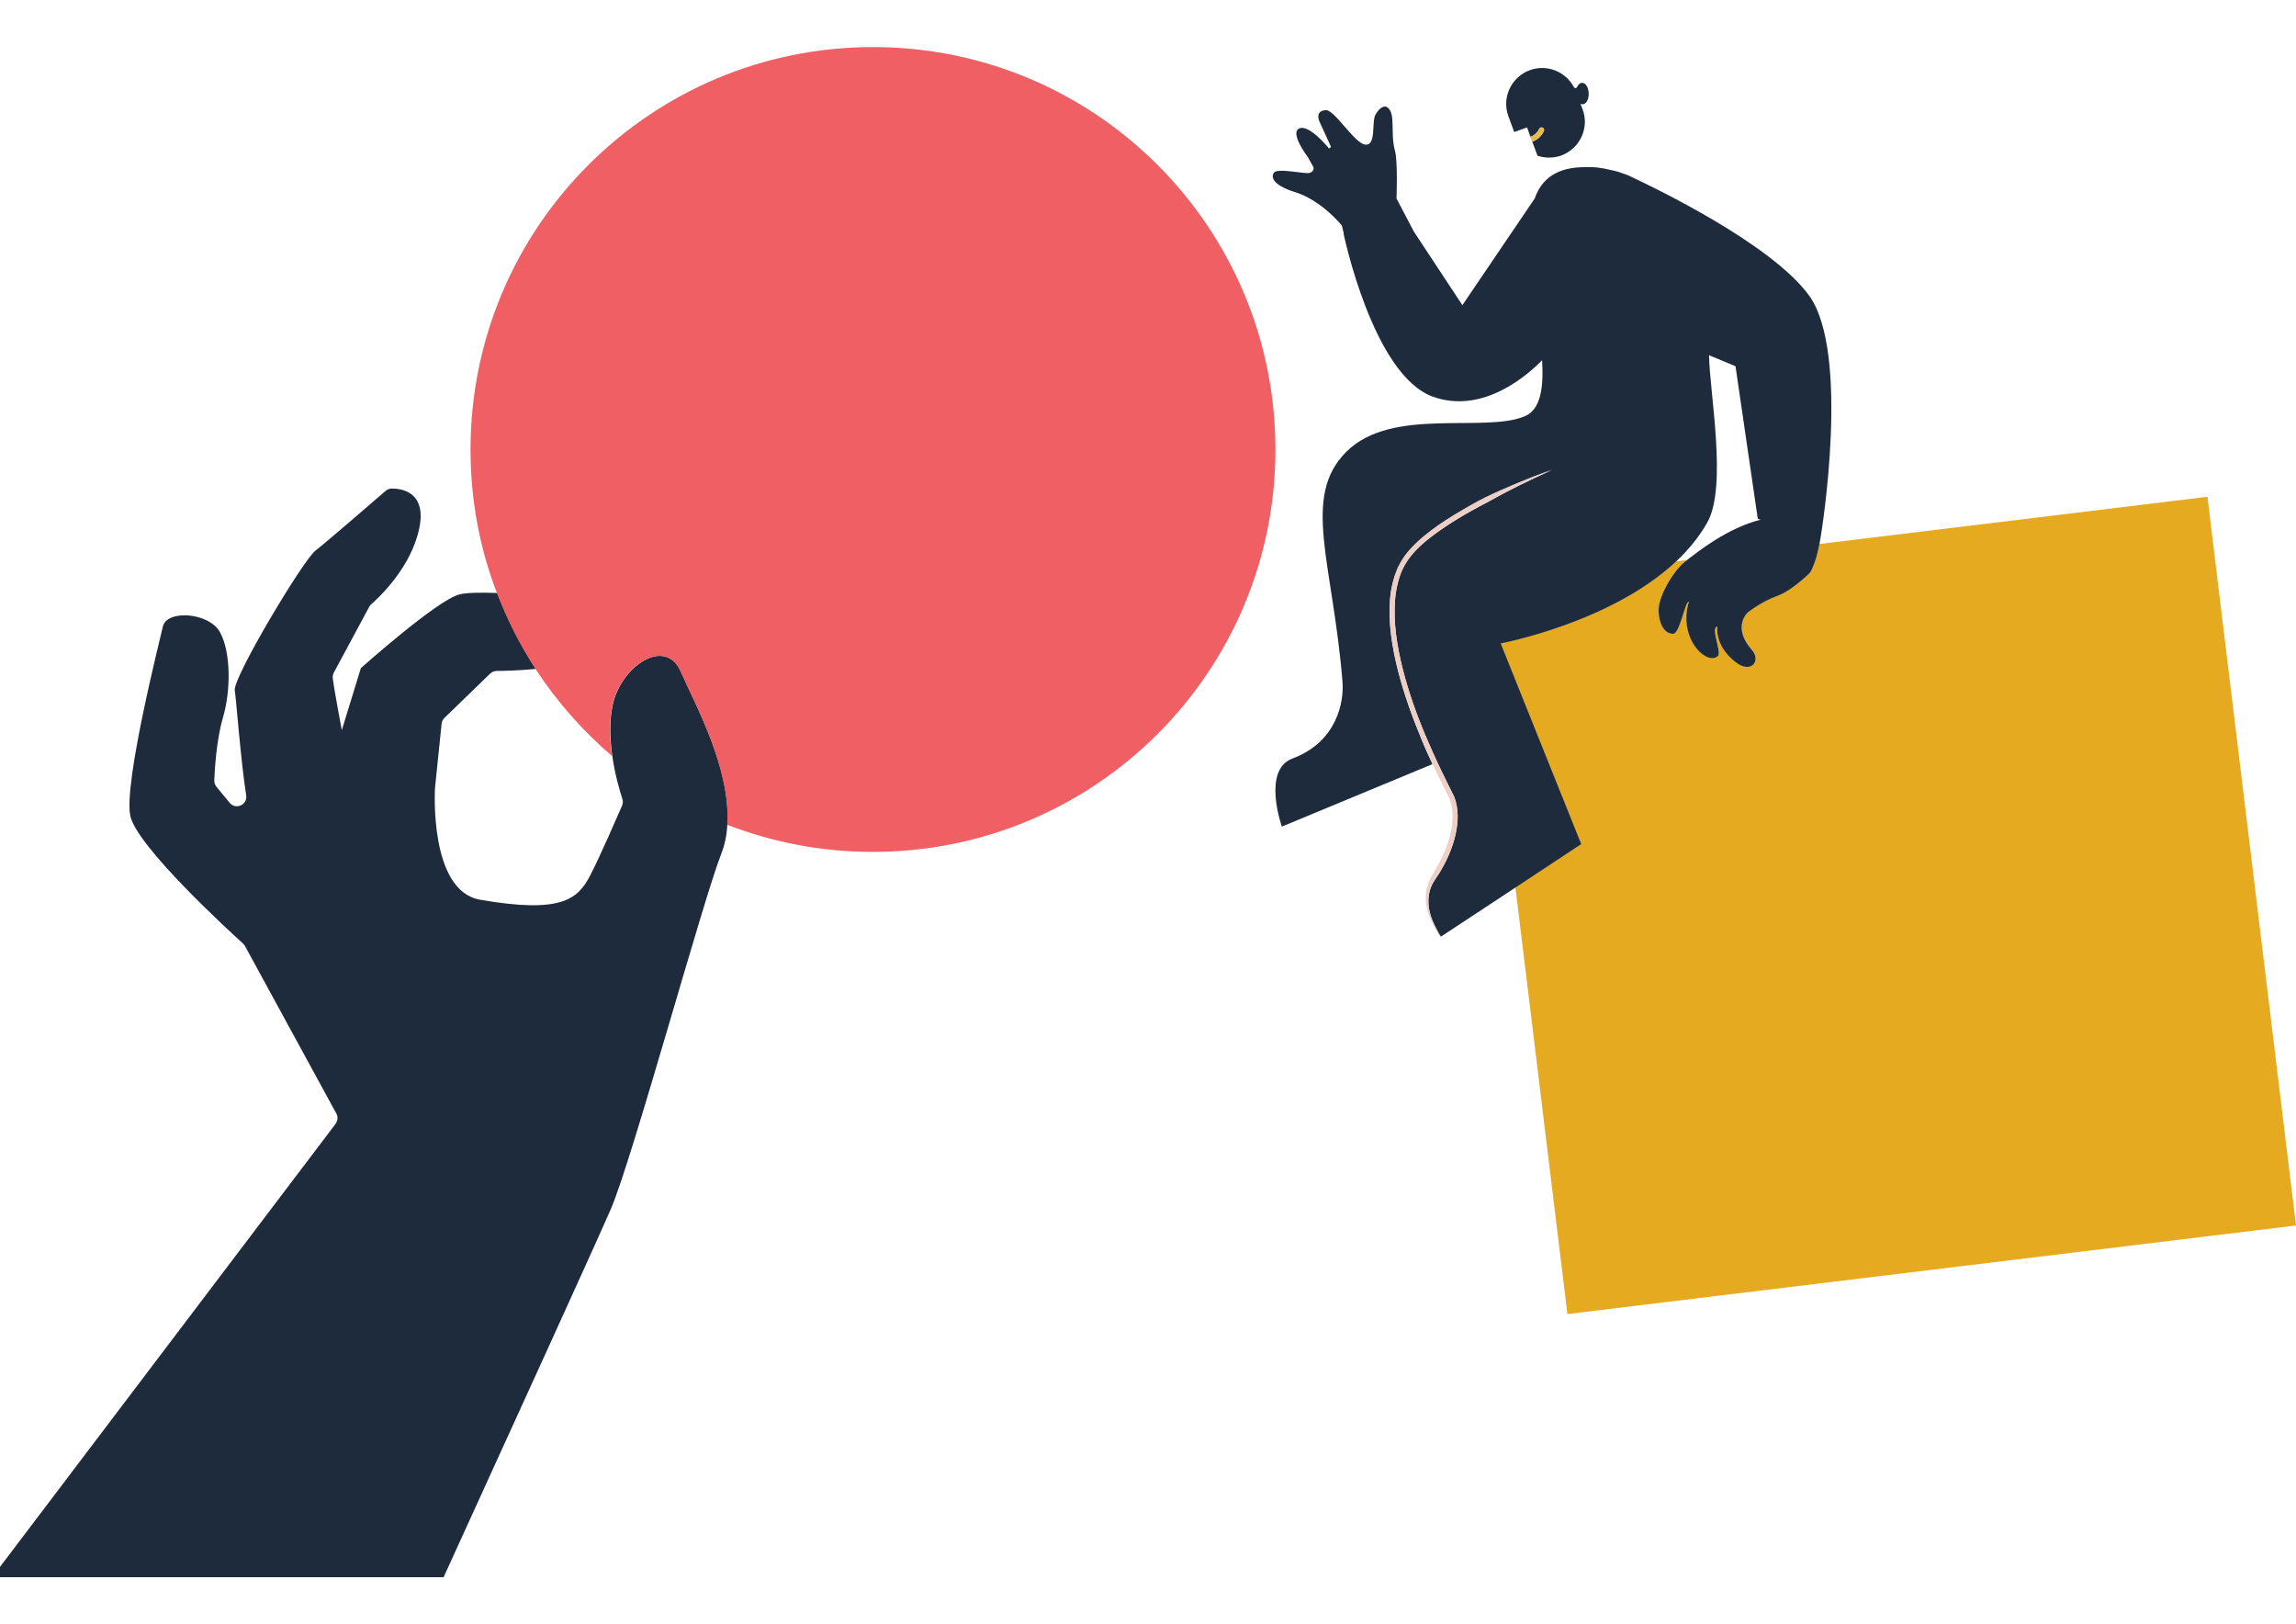 <svg width="1195" height="845" viewBox="0 0 1195 845" fill="none" xmlns="http://www.w3.org/2000/svg">
<path d="M924.915 310.049C916.867 312.975 909.655 318.62 909.655 318.62C909.655 318.62 901.188 326.145 911.954 338.27C916.658 343.496 911.536 350.917 903.279 344.437C891.991 335.552 893.872 325.936 893.872 325.936C890.109 326.25 896.171 339.106 894.186 341.197C890.527 344.959 881.747 339.524 878.716 328.967C876.312 320.292 879.03 313.08 879.03 313.08C877.148 311.93 874.326 329.699 870.877 329.699C867.219 329.699 863.665 326.25 863.247 318.097C862.829 309.944 871.609 296.252 876.73 292.385C877.044 292.176 877.462 291.862 877.88 291.444L872.132 292.176C837.953 324.055 780.988 334.716 780.988 334.716L822.902 439.133L788.723 461.71L815.794 683.819L1195 637.725L1148.91 258.52L946.969 283.082C944.774 294.475 941.952 298.133 941.952 298.133C941.952 298.133 933.068 307.122 924.915 310.049Z" fill="#E5AA20"/>
<path d="M692.772 76.442L691.726 77.278C691.726 77.278 681.483 64.527 676.257 66.826C671.031 69.126 680.647 81.668 680.647 81.668L683.678 87.103C683.678 87.103 684.096 88.985 681.901 89.926C679.706 90.866 664.76 87.104 662.983 89.926C660.474 93.897 666.85 97.765 673.33 99.751C687.755 103.932 698.416 117.415 698.416 117.415L699.356 121.282L699.252 121.386C699.252 121.386 714.512 195.284 745.869 206.468C772.313 215.875 795.935 194.343 802.624 187.445C803.46 201.764 801.892 212.948 793.844 216.501C773.044 225.595 724.442 211.38 700.715 235.107C677.198 258.624 693.712 292.803 698.729 354.784C699.565 365.237 695.907 386.036 672.703 394.711C656.711 400.669 667.164 430.145 667.164 430.145L745.555 397.638C743.465 393.248 741.479 388.858 739.702 384.364C734.894 372.866 730.713 361.056 727.577 348.931C724.546 336.806 722.456 324.264 723.501 311.616C723.71 308.481 724.337 305.345 725.173 302.209C726.01 299.074 727.159 296.148 728.727 293.221C730.295 290.399 732.176 287.785 734.371 285.486C736.566 283.186 738.866 280.992 741.27 279.006C746.182 275.034 751.304 271.48 756.634 268.24C761.965 265 767.4 261.864 772.94 259.042C778.584 256.324 784.333 253.816 790.081 251.412C795.83 249.008 801.684 246.813 807.537 244.722C796.144 249.844 784.96 255.279 774.194 261.342C768.759 264.164 763.324 267.195 757.993 270.435C752.767 273.675 747.646 277.124 742.838 280.992C738.134 284.859 733.744 289.249 730.922 294.475C729.459 297.088 728.414 299.91 727.682 302.837C726.95 305.763 726.323 308.795 726.114 311.826C725.069 323.95 727.159 336.388 730.086 348.304C733.117 360.219 737.298 371.926 742.106 383.319C744.51 389.067 747.018 394.712 749.736 400.251C751.095 403.073 752.454 405.791 753.812 408.613L755.903 412.794C756.216 413.421 756.634 414.257 756.948 414.989C757.262 415.721 757.471 416.557 757.68 417.288C759.352 423.664 758.62 430.249 757.053 436.416C755.38 442.583 752.767 448.331 749.527 453.766C748.691 455.125 747.75 456.38 746.914 457.738C746.078 458.993 745.346 460.247 744.824 461.605C743.674 464.323 743.36 467.355 743.465 470.386C743.674 473.417 744.405 476.448 745.555 479.27C746.705 482.092 748.064 484.914 749.945 487.423L788.827 461.815L823.006 439.238L781.093 334.82C781.093 334.82 838.162 324.159 872.236 292.28C878.716 286.218 884.36 279.424 888.646 271.794C899.098 253.085 889.795 204.168 889.482 184.831L903.279 190.58L914.881 270.017L916.344 270.435C898.784 274.929 883.942 286.95 877.88 291.549C877.462 291.862 877.044 292.176 876.73 292.489C871.609 296.356 862.829 310.049 863.247 318.202C863.665 326.354 867.219 329.908 870.877 329.804C874.326 329.804 877.253 312.035 879.03 313.184C879.03 313.184 876.208 320.396 878.716 329.072C881.747 339.629 890.527 345.064 894.185 341.301C896.171 339.211 890.109 326.354 893.872 326.041C893.872 326.041 891.99 335.656 903.279 344.541C911.536 351.021 916.658 343.6 911.954 338.374C901.188 326.25 909.655 318.724 909.655 318.724C909.655 318.724 916.762 313.08 924.915 310.153C932.963 307.227 941.952 298.133 941.952 298.133C941.952 298.133 944.774 294.58 946.969 283.082C947.283 281.619 947.492 279.946 947.805 278.169C947.805 278.169 963.379 183.368 941.429 153.579C921.675 126.717 861.052 97.66 849.45 92.225C848.3 91.598 847.046 91.075 845.896 90.657C845.583 90.552 845.165 90.448 844.851 90.344C842.761 89.507 840.566 88.88 838.371 88.462C833.667 87.312 829.695 86.79 825.933 86.999C810.254 86.685 802.311 93.166 798.757 103.304L761.129 158.806L735.835 120.446L726.846 103.304C726.846 103.304 727.577 83.759 726.01 78.324C723.501 69.126 726.532 59.405 722.247 55.956C720.574 54.597 717.961 55.956 715.871 59.718C713.78 63.586 716.394 75.397 710.854 75.293C705.21 75.188 694.653 56.897 689.949 57.315C683.574 57.837 687.127 64.109 687.127 64.109L692.772 76.442Z" fill="#1E2B3C"/>
<path d="M749.944 487.215C749.84 487.11 749.735 487.006 749.631 486.797C749.84 487.11 749.944 487.215 749.944 487.215Z" fill="#1E2B3C"/>
<path d="M743.463 470.179C743.254 467.147 743.672 464.116 744.822 461.399C745.344 460.04 746.076 458.681 746.912 457.531C747.748 456.277 748.689 454.918 749.525 453.56C752.661 448.124 755.378 442.271 757.051 436.209C758.723 430.042 759.455 423.457 757.678 417.082C757.469 416.245 757.155 415.514 756.946 414.782C756.633 414.05 756.319 413.214 755.901 412.587L753.81 408.406C752.452 405.584 751.093 402.866 749.734 400.044C747.121 394.4 744.508 388.756 742.104 383.112C737.296 371.719 733.115 360.013 730.084 348.097C727.053 336.182 725.067 323.848 726.112 311.618C726.321 308.587 726.948 305.557 727.68 302.63C728.412 299.703 729.561 296.881 730.92 294.268C733.742 289.042 738.132 284.652 742.836 280.784C747.539 276.917 752.661 273.468 757.991 270.228C763.217 266.988 768.653 263.957 774.192 261.135C784.958 255.072 796.142 249.637 807.535 244.516C801.682 246.502 795.828 248.801 790.079 251.205C784.331 253.609 778.582 256.117 772.938 258.835C767.398 261.657 761.963 264.793 756.632 268.033C751.302 271.273 746.076 274.827 741.268 278.799C738.864 280.785 736.46 282.98 734.369 285.279C732.174 287.579 730.293 290.192 728.725 293.014C727.157 295.836 726.008 298.867 725.171 302.003C724.335 305.138 723.813 308.274 723.499 311.41C722.454 324.057 724.544 336.599 727.575 348.724C730.711 360.848 734.892 372.66 739.7 384.157C741.581 388.652 743.567 393.041 745.553 397.431C746.18 398.685 746.703 399.94 747.33 401.194C748.689 404.016 750.048 406.838 751.406 409.556L753.497 413.737C753.81 414.468 754.124 415.095 754.438 415.722C754.647 416.454 754.96 417.081 755.169 417.813C755.901 420.635 756.11 423.666 756.005 426.593C755.796 429.624 755.274 432.55 754.542 435.477C752.974 441.33 750.361 446.974 747.33 452.201C746.598 453.559 745.762 454.814 745.031 456.173C744.194 457.531 743.463 459.099 743.045 460.667C741.999 463.803 741.79 467.043 742.208 470.283C743.045 476.45 745.971 482.094 749.734 486.797C749.839 486.902 749.943 487.006 750.048 487.215C748.271 484.707 746.807 481.885 745.658 479.063C744.403 476.241 743.672 473.21 743.463 470.179Z" fill="#EDCFC5"/>
<path d="M788.097 68.71L794.787 66.306L796.564 71.218C798.549 70.486 800.222 68.918 801.162 67.037C801.476 66.41 802.208 66.097 802.939 66.41C803.566 66.724 803.88 67.455 803.566 68.187C802.312 70.8 800.222 72.786 797.504 73.727L800.222 81.043C804.089 82.298 808.374 82.402 812.555 80.939C822.276 77.385 827.293 66.619 823.739 57.003L822.589 53.972C822.903 54.181 823.321 54.286 823.635 54.286C825.516 54.286 826.979 51.777 826.875 48.642C826.77 45.506 825.307 43.102 823.426 43.102C822.38 43.102 821.44 43.938 820.813 45.297C820.499 46.028 819.558 46.028 819.14 45.297C814.855 37.248 805.134 33.277 796.25 36.517C786.529 40.071 781.512 50.836 785.066 60.452L788.097 68.71Z" fill="#1E2B3C"/>
<path d="M803.46 68.185C803.774 67.558 803.46 66.722 802.833 66.408C802.206 66.095 801.37 66.408 801.056 67.035C800.115 69.021 798.547 70.484 796.457 71.216L797.398 73.62C800.115 72.68 802.206 70.693 803.46 68.185Z" fill="#EAB948"/>
<path d="M318.06 628.841C329.349 602.293 365.723 468.923 375.339 444.464C377.22 439.656 378.265 434.535 378.579 429.204C380.565 399.729 361.228 365.446 354.434 349.663C346.386 330.954 323.182 346.737 318.897 366.805C317.015 375.48 317.538 384.992 318.688 393.458C320.151 403.596 322.764 412.167 323.914 415.721C324.332 416.871 324.227 418.021 323.809 419.17C321.196 425.128 312.521 445.196 307.19 455.544C300.814 467.773 292.557 475.612 249.808 468.191C223.154 463.488 226.395 410.181 226.395 410.181L229.844 376.63C229.948 375.48 230.471 374.435 231.307 373.599L255.138 350.499C256.079 349.663 257.229 349.141 258.483 349.141C262.037 349.141 270.085 348.932 278.865 348.095C270.817 335.762 264.127 322.487 258.797 308.586C250.226 308.272 242.909 308.377 239.146 309.318C227.649 312.14 187.826 347.677 187.826 347.677L177.896 379.975C177.896 379.975 173.716 357.816 173.193 352.903C173.088 351.962 173.298 350.917 173.716 350.081L192.216 315.694C192.53 315.171 192.843 314.753 193.366 314.335C196.919 311.199 213.957 295.521 218.242 274.825C222.109 255.907 208.94 254.234 203.923 254.234C202.773 254.234 201.623 254.653 200.787 255.384C194.829 260.506 169.744 282.246 164.204 286.532C157.828 291.34 121.036 352.903 122.186 359.279C122.918 363.46 125.217 395.235 128.144 413.944C128.876 418.857 122.709 421.574 119.573 417.811L112.675 409.45C111.943 408.509 111.525 407.359 111.525 406.209C111.734 400.879 112.57 385.305 116.019 373.494C120.305 358.966 120.096 339.315 114.556 329.072C109.017 318.725 86.858 317.052 84.767 326.041C83.722 330.954 64.177 407.673 67.835 424.605C71.18 440.493 120.305 485.437 126.367 490.872C126.785 491.29 127.099 491.708 127.412 492.127L175.074 579.507C176.015 581.179 175.806 583.27 174.656 584.838L0.209 815.099L0 815.413V820.744H0.209H230.889C268.726 737.858 311.894 643.265 318.06 628.841Z" fill="#1E2B3C"/>
<path d="M663.821 233.958C663.821 118.252 570.064 24.496 454.359 24.496C338.653 24.496 244.896 118.252 244.896 233.958C244.896 260.193 249.704 285.383 258.589 308.482C263.919 322.383 270.609 335.658 278.657 347.992C289.736 365.029 303.22 380.289 318.584 393.459C317.33 384.992 316.912 375.481 318.793 366.806C323.079 346.737 346.283 330.955 354.331 349.664C361.229 365.552 380.462 399.73 378.476 429.205C401.993 438.298 427.601 443.315 454.254 443.315C570.064 443.315 663.821 349.559 663.821 233.958Z" fill="#F05F63"/>
</svg>
